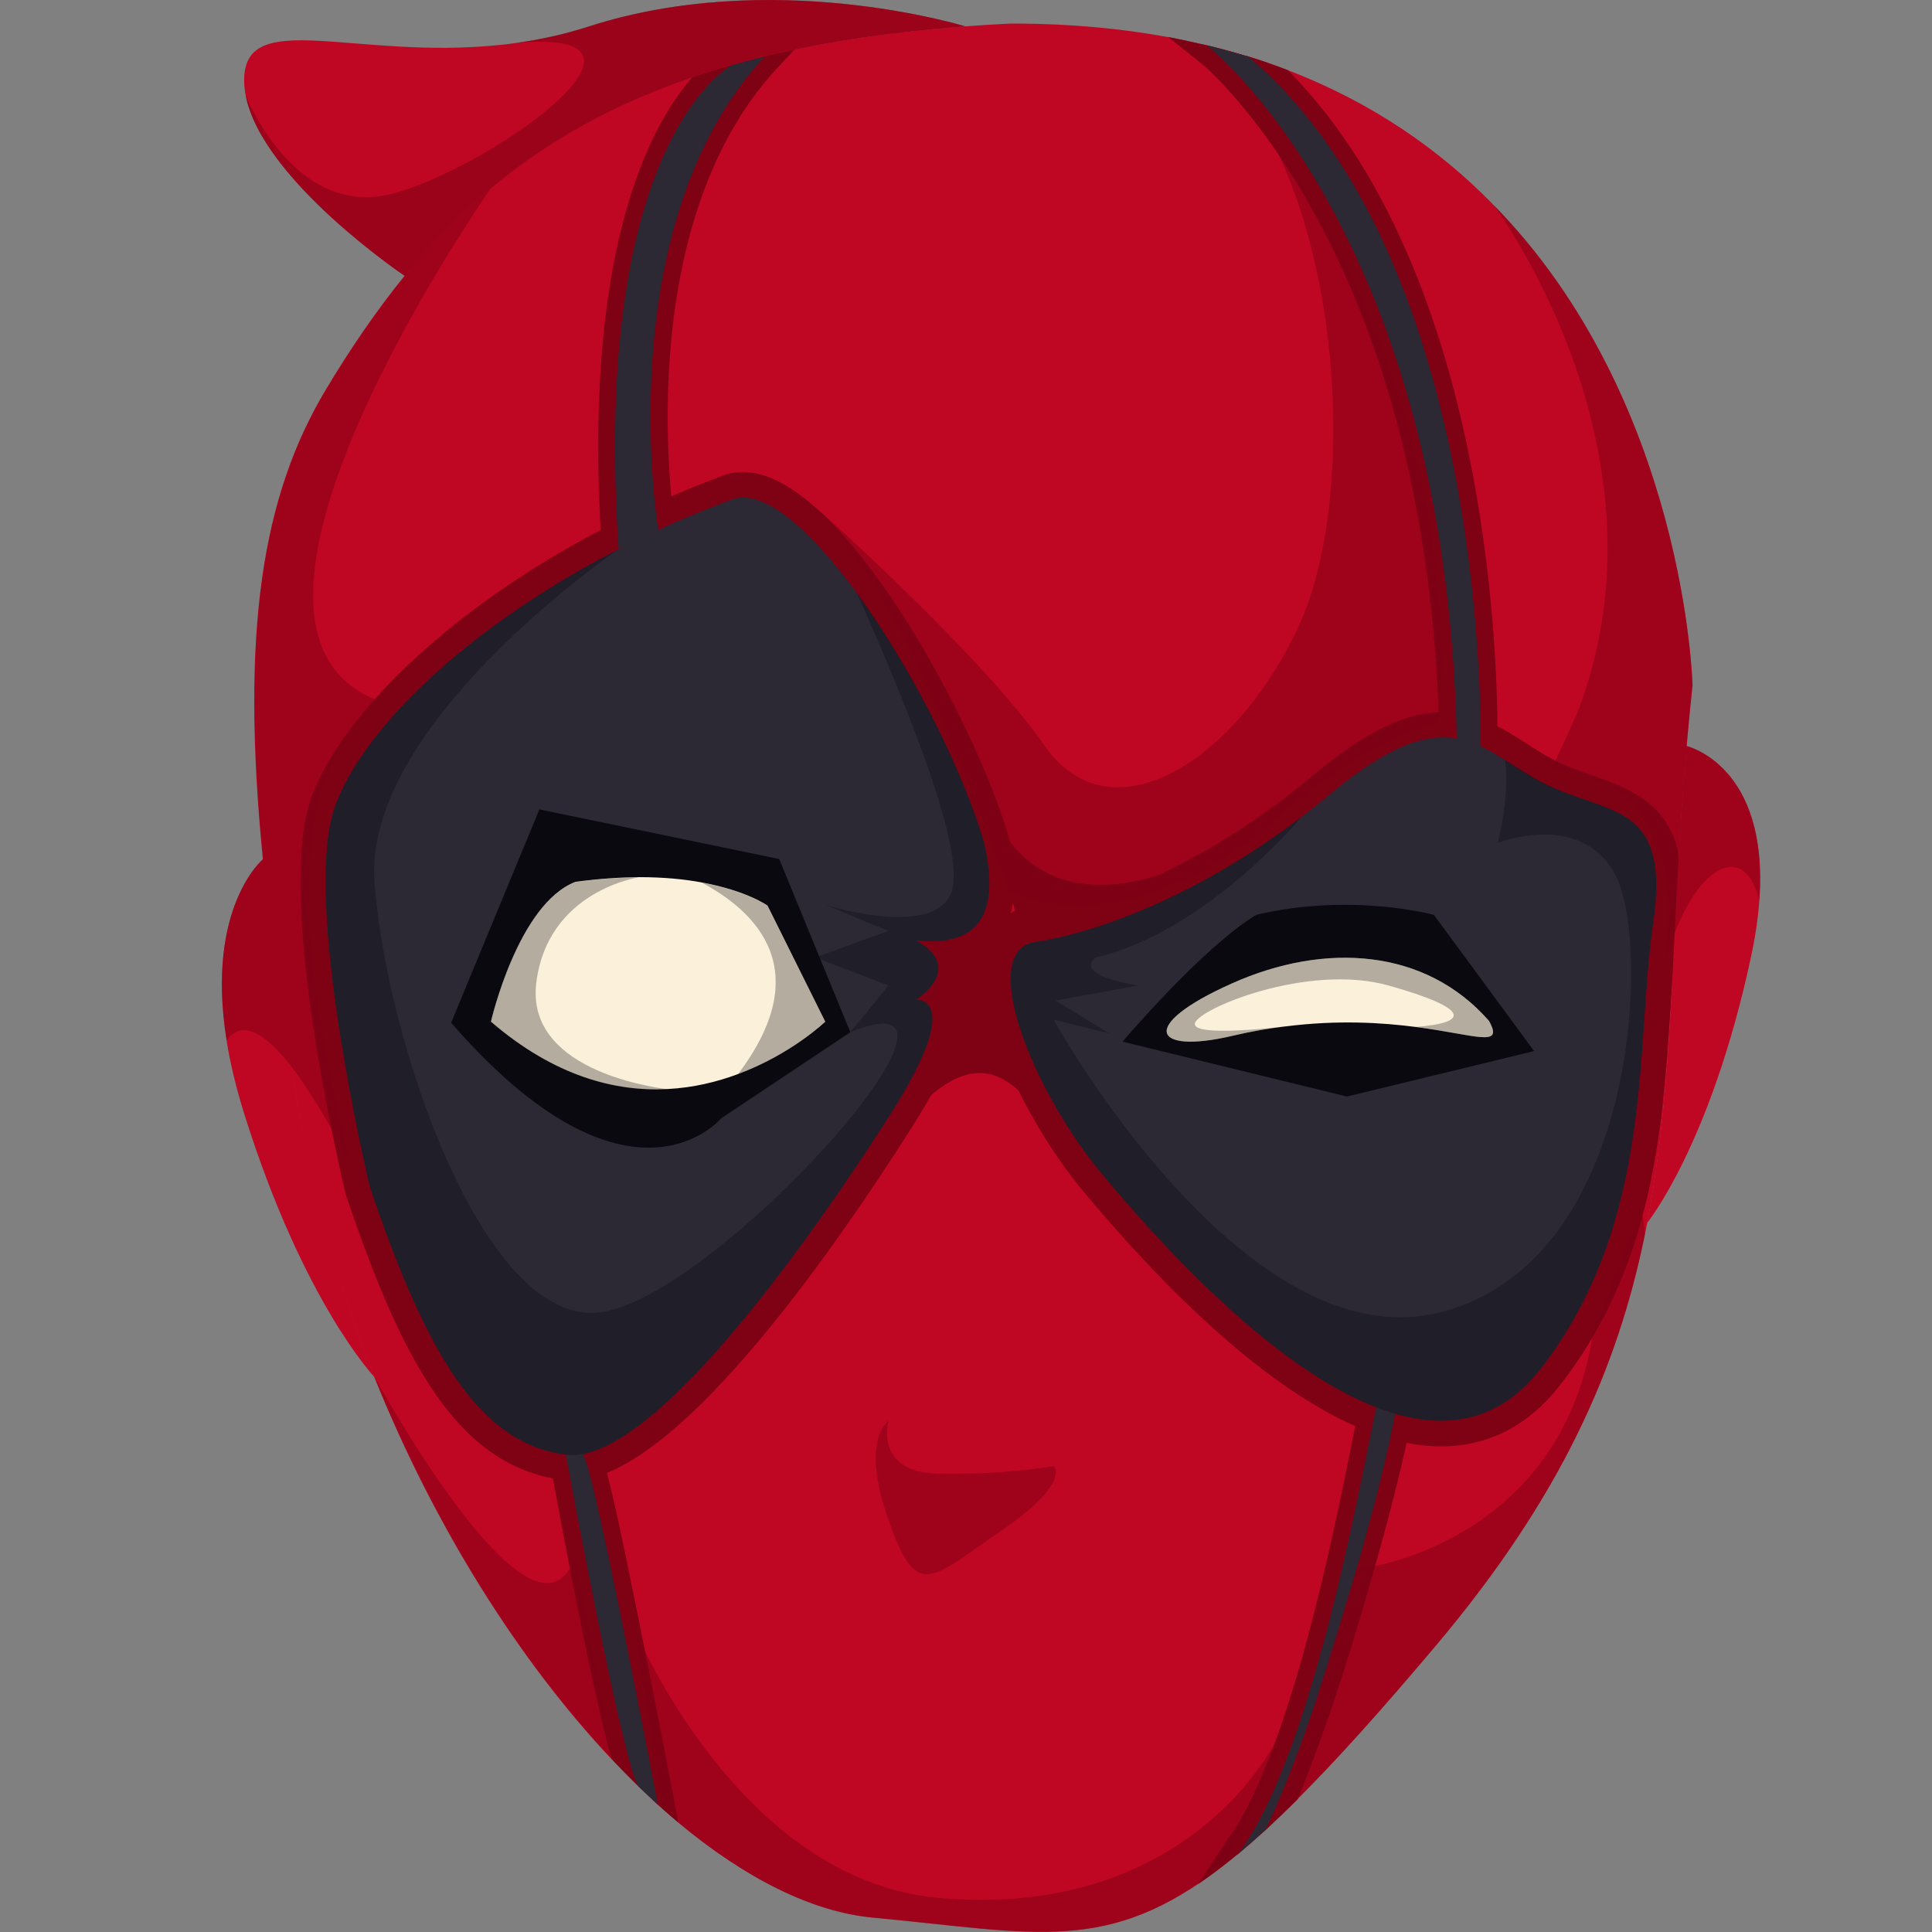 <?xml version="1.0" encoding="utf-8"?>
<!-- Generator: Adobe Illustrator 25.2.1, SVG Export Plug-In . SVG Version: 6.00 Build 0)  -->
<svg version="1.1" id="Слой_1" xmlns="http://www.w3.org/2000/svg" xmlns:xlink="http://www.w3.org/1999/xlink" x="0px" y="0px"
	 viewBox="0 0 1024 1024" style="enable-background:new 0 0 1024 1024;" xml:space="preserve">
<rect x="0" y="0" width="1024" height="1024" fill="#808080" stroke="none"/>
<style type="text/css">
	.st0{fill:#BF0623;}
	.st1{fill:#7E0114;}
	.st2{fill:#2C2935;}
	.st3{fill:#0A090F;}
	.st4{fill:#FBF1DB;}
	.st5{opacity:0.56;fill:#7E0114;}
	.st6{opacity:0.29;fill:#0A090F;}
	.st7{opacity:0.51;fill:#7E0114;}
	.st8{opacity:0.34;fill:#0A090F;}
</style>
<g>
	<path class="st0" d="M897.1,363.2c-1,9.4-1.9,18.6-2.7,27.6l-0.4,4.6c-3.1,35.1-4.8,67.8-6.3,98.8c-2.8,55.3-5.2,105.1-14.6,153.8
		c-0.4,2.2-0.9,4.3-1.3,6.4c-14.4,70.3-44,138.6-110.8,217.8c-28.6,33.9-52.4,60.5-73.3,81.3c-1.7,1.7-3.4,3.4-5.1,5
		c-4.1,4.1-8.2,7.9-12.1,11.4c0,0-0.4,0.4-1.5,1.3c-0.4,0.4-1,0.9-1.8,1.6c-3.7,3.4-7.4,6.6-11,9.6c-0.2,0.2-0.5,0.4-0.7,0.6
		c-2.6,2.1-5.1,4.1-7.6,6.1c-60.9,47.1-98.5,35.4-184.6,27.3c-32.9-2.9-68.7-21.1-104-50.6c-2.8-2.4-5.6-4.8-8.4-7.3
		c-0.9-0.8-1.8-1.5-2.6-2.3v0c-0.7-0.5-1.3-1.1-2-1.8c-1.5-1.4-4-3.8-7.9-7.5c0,0-0.1-0.1-0.2-0.2c-4.8-4.7-9.6-9.6-14.3-14.6
		c0,0,0,0,0,0c-0.1-0.1-0.3-0.3-0.4-0.4c-48.4-51.5-93.2-122.5-125.1-201.7c0,0,0-0.1,0-0.1c-17.3-42.9-30.8-88.2-38.9-134.3
		c-1.8-10.4-3.5-20.5-5.2-30.3c-6.8-40.8-11.8-77.3-15-110.1c-12-121.5-0.1-192.6,33.2-248.4c13.1-21.9,26.9-42.1,41.9-60.6
		c13.9-17,28.8-32.4,45.3-46.2c0,0,0.1-0.1,0.1-0.1c29.5-24.7,64.1-44.5,106.8-59c6.7-2.3,13.6-4.4,20.7-6.4c0.1,0,0.2-0.1,0.2-0.1
		s0,0,0,0c0.1,0,0.2,0,0.3-0.1c0.6-0.1,1.8-0.5,3.5-0.9c2.7-0.8,5.5-1.5,8.3-2.2c1.3-0.3,2.7-0.7,4.3-1.1c0.4-0.1,0.8-0.2,1.1-0.3
		c5.1-1.3,10.3-2.4,15.6-3.5c27.3-5.7,57.4-9.9,90.8-12.3c0,0,0,0,0,0c7.8-0.6,15.8-1.1,24-1.5c37.8-0.1,71.7,3.9,102,11
		c0.6,0.1,1.2,0.3,1.8,0.4c0,0,0.2,0,0.4,0.1c0.3,0,0.5,0.1,0.8,0.2c0.1,0,0.3,0.1,0.5,0.1c6.3,1.5,12.4,3.2,18.4,5
		c0.8,0.2,1.5,0.4,1.9,0.5l0,0c7.3,2.2,14.3,4.7,21.1,7.3c45,17.2,80.5,42.2,108.6,70.8l0,0c0,0,0.1,0.1,0.1,0.2
		C893.5,212.1,897.1,363.2,897.1,363.2z"/>
	<path class="st1" d="M303.1,784.7c-1.7,0-3.4-0.1-5-0.3c-55.6-7.3-85.1-63.1-114.7-150.9l-0.2-0.6c0,0-0.5-2.2-1.2-5.2
		c-8.2-35.9-33.8-156.6-17.2-204.2c18.1-51.8,99.3-127.5,219.5-171.8l0.4-0.2l0.4-0.1c2.8-0.8,5.7-1.2,8.7-1.2
		c52.7,0,123.6,133.9,140.7,192.9l0.2,0.8c5.5,24.4,3.6,42.1-6,54c-4.6,5.8-10.7,9.8-18.2,12.2c0.1,0.9,0.2,1.7,0.2,2.5
		c0.2,6.5-2.2,12.1-5.3,16.5c6.1,13.8-0.9,35.1-22.3,68.7C438.8,667.6,356.3,784.7,303.1,784.7z"/>
	<path class="st1" d="M763.7,766.6c-63.5,0-138.3-73.7-189.8-135.5c-28.1-33.7-60.8-96.7-49.1-127.4c3.7-9.8,11.5-16.1,21.9-17.7
		c12.1-1.8,76.1-13.9,149.4-75.1c27.8-23.2,49.1-33.5,69-33.5c17.9,0,31,8.4,43.7,16.5c4.8,3.1,9.8,6.3,15,9
		c6.7,3.5,13.8,5.9,20.7,8.3c30.6,10.5,53.4,23.1,45,80c-2.2,14.8-3.3,31.3-4.5,48.8c-4,58.2-8.9,130.6-57.7,193.6
		C810.4,755.5,789,766.6,763.7,766.6z"/>
	<path class="st0" d="M511.7,14C359.7,25.3,276.2,70.9,214.6,146.3c0,0-75.8-51-84.4-95.8c-0.5-2.7-0.8-5.4-0.8-8
		c0-38.9,58.9-10.6,135.6-18.7c2.2-0.2,4.5-0.4,6.7-0.8c0.1,0,0.2,0,0.4,0c12.9-1.7,26.3-4.5,39.9-8.9
		C408.9-17.1,508.9,13.2,511.7,14z"/>
	<path class="st1" d="M412,36c-79.4,85.5-54.5,241.9-54.2,243.4l1.1,6.6l-39,19l-0.9-13.3c-10.7-158.3,25.4-225,47.9-250.7
		c6.7-2.3,13.6-4.4,20.7-6.4c0.1,0,0.2-0.1,0.2-0.1s0,0,0,0c0.1,0,0.2,0,0.3-0.1c0.6-0.1,1.8-0.5,3.5-0.9c2.7-0.8,5.5-1.5,8.3-2.2
		c1.3-0.3,2.7-0.7,4.3-1.1c0.4-0.1,0.8-0.2,1.2-0.3l0,0c5.1-1.3,10.3-2.4,15.6-3.5L412,36z"/>
	<path class="st2" d="M405.3,29.9c-83.3,89.9-56.4,251-56.4,251s0,0-21,10.2C313.6,79.3,383.7,36.9,387.7,34.6
		c0.1,0,0.2-0.1,0.2-0.1s0,0,0,0c0.1,0,0.2,0,0.3-0.1c0.6-0.1,1.8-0.5,3.5-0.9c2.1-0.5,4.9-1.3,8.3-2.2c1.3-0.3,2.7-0.7,4.3-1.1
		C404.6,30.1,405,30,405.3,29.9L405.3,29.9z"/>
	<path class="st1" d="M793.6,395.6l-0.3,12l-30.2-9.6l-0.1-6.4C757.3,129.2,635.2,32.1,634,31.1l3.7-7.5c0.6,0.1,1.2,0.3,1.8,0.4
		c0,0,0.2,0,0.4,0.1c0.3,0,0.5,0.1,0.8,0.2c0.1,0,0.3,0.1,0.5,0.1c6.3,1.5,12.4,3.2,18.4,5c0.8,0.2,1.5,0.4,1.9,0.5l0,0
		c7.3,2.2,14.3,4.7,21.1,7.3C798,153.5,793.9,385.5,793.6,395.6z"/>
	<path class="st2" d="M784.7,395.4c0,0,0,0-12.6-4C766.1,120.8,639.5,24,639.5,24s0.2,0,0.4,0.1c0.2,0,0.5,0.1,0.8,0.2
		c0.1,0,0.3,0.1,0.5,0.1c4,1.1,13.8,3.8,18.4,5c0.8,0.2,1.5,0.4,1.9,0.5l0,0C790.8,138.8,784.7,395.4,784.7,395.4z"/>
	<path class="st1" d="M348.5,956.3C348.6,956.3,348.6,956.4,348.5,956.3c0,0.1-0.5-0.4-2-1.8c-1.5-1.4-4-3.8-7.9-7.5
		c0,0-0.1-0.1-0.2-0.2c-4.8-4.7-9.6-9.6-14.3-14.6c0,0,0,0,0,0c-6-21.7-16-66.4-33.1-159.5l-2-11.1l11.3,0.5c0.1,0,0.7,0,1.6,0
		c1.4,0,3.5-0.1,5.9-0.3l0.4,0h0.5c9.2,0,10.3,0,30.5,100c9.3,45.9,18.1,92.4,18.2,92.9l2.1,11.2
		C355.8,962.8,352.2,959.6,348.5,956.3z"/>
	<path class="st2" d="M348.6,956.4c0,0-0.5-0.5-2-1.9c-1.5-1.4-4-3.8-7.9-7.5c0,0-0.1-0.1-0.2-0.2c-8.1-9.6-38.6-175.8-38.6-175.8
		s4.1,0.2,8.8-0.3c4.7,0,38.8,179.9,39.9,185.5L348.6,956.4C348.6,956.3,348.6,956.4,348.6,956.4z"/>
	<path class="st1" d="M749.4,743.3l-1.1,7.4c-0.2,1.2-4.7,30.3-27.8,108.1c-13.4,45.3-25.1,76.4-32.7,94.8
		c-5.9,6-11.7,11.4-17.1,16.5c0,0-0.4,0.4-1.5,1.3c-4.4,4-8.6,7.7-12.7,11.1c-0.2,0.2-0.5,0.4-0.7,0.6l-6.5-6
		c33.4-44.2,57.1-161.9,67.2-212.2c1.8-9.3,3.3-16.6,4.4-21l2.3-9.6L749.4,743.3z"/>
	<path class="st2" d="M739.4,749.3c0,0-4.4,28.8-27.5,106.9c-23.2,78.1-41.3,113.8-41.3,113.8s-0.4,0.4-1.5,1.3
		c-1.8,1.6-5.6,5-12.7,11.1c40.8-54.1,66.6-208.8,73.1-236.5L739.4,749.3z"/>
	<path class="st0" d="M932.5,477c-0.6,9.1-2.1,19.3-4.5,30.5C906.6,607,873,648.2,873,648.2V648c9.4-48.7,11.9-98.5,14.6-153.8
		c1.5-31,3.2-63.7,6.3-98.8C894,395.5,937.6,405.4,932.5,477z"/>
	<path class="st0" d="M198.6,730c0,0-37.7-39.3-69.2-139.8c-4.4-14.2-7.5-27.1-9.3-38.8c-11.3-70.8,19.4-96.1,19.4-96.1
		c3.2,32.8,8.2,69.3,15,110.1c1.7,9.8,3.4,20,5.2,30.3C167.9,641.7,181.3,687.1,198.6,730z"/>
	<path class="st2" d="M485.4,498.4c26.9,14.9,0,31.5,0,31.5s26.9-2.7-13.5,60.7C431.5,654,345.5,777,299.8,771
		c-45.6-6-73.6-52.6-103.7-141.8c0,0-0.4-1.6-1.1-4.5c-5.8-25.5-33.4-151.4-17.6-196.8c14.3-40.9,69.9-95.4,150.3-136.7
		c0,0,0.1,0,0.1,0c19-9.8,39.5-18.9,61.1-26.8c16.9-4.9,41.4,17.3,65.1,49.8c28.7,39.3,56.2,93.6,67.6,132.7
		C530,483.5,519.6,502.3,485.4,498.4z"/>
	<path class="st2" d="M876.2,489.2c-9.6,65.2,0.9,158-59.5,236.1c-60.5,78.1-168.1-25.7-232.5-102.9
		c-37.4-44.8-66.3-118.5-35.6-123.1c28.3-4.2,82.7-21.7,141-66.1c0,0,0-0.1,0-0.1c5-3.7,10-7.7,15-11.9c50-41.7,70.3-32.8,92.8-18.5
		c6.3,4,12.7,8.3,20,12.1C851.3,432.3,885.8,424,876.2,489.2z"/>
	<path class="st3" d="M239.1,542.1L285.9,429L413,455.3l37.7,91.8l-68.4,45.6C382.3,592.6,334.1,651.1,239.1,542.1z"/>
	<path class="st3" d="M595,552.1c0,0,41.8-49.5,70.8-67.2c50.3-12,94.2,0,94.2,0l53.1,72.2l-99.2,24.1L595,552.1z"/>
	<path class="st4" d="M437.4,541.5c0,0-17.8,17.2-46.3,27.8c-11,4.1-23.5,7.2-37.2,7.9c0,0,0,0,0,0c-27.7,1.5-60-6.7-93.7-35.7
		c0,0,14.3-62.4,44.8-74.1c12.5-1.7,23.8-2.4,33.8-2.5c13,0,24,1.1,33.1,2.8c24,4.4,34.9,12.3,34.9,12.3L437.4,541.5z"/>
	<path class="st4" d="M750.3,544.3c-17.8-2.3-41-3.8-68.8-0.3v0c-0.1,0-0.1,0-0.2,0c-9,1.1-18.5,2.7-28.5,5.1
		c-42.2,9.8-49.5-5.7,0-27.8c49.5-22.2,102.8-18.6,136.4,19.8C797.2,555.5,782.6,548.5,750.3,544.3z"/>
	<path class="st1" d="M653.6,970.7l-18.7,28c0,0,11.2-7.6,20.7-15.6C656.6,973.2,653.6,970.7,653.6,970.7z"/>
	<path class="st1" d="M619.1,19.6l20.1,16l-1-11.9C638.2,23.8,624.6,20.6,619.1,19.6z"/>
	<path class="st5" d="M511.7,14C359.7,25.3,276.2,70.9,214.6,146.3c0,0-75.8-51-84.4-95.8c0,0,25.3,64.6,76.3,52.5
		c49.9-11.8,161-89.5,65.6-80.1c12.9-1.7,26.3-4.5,39.9-8.9C408.9-17.1,508.9,13.2,511.7,14z"/>
	<path class="st6" d="M353.8,577.3c-27.7,1.5-60-6.7-93.7-35.7c0,0,14.3-62.4,44.8-74.1c12.5-1.7,23.8-2.4,33.8-2.5
		c0,0-48.7,7-54.5,56.3C279.1,566,342.3,575.8,353.8,577.3z"/>
	<path class="st3" d="M339.3,455.3c0,0,0.9,0.2,2.4,0.6l-2.4,1.9V455.3z"/>
	<path class="st6" d="M391.1,569.4c41.7-55.1,9.8-86.2-19.2-101.6c24,4.4,34.9,12.3,34.9,12.3l30.6,61.4
		C437.4,541.5,419.5,558.8,391.1,569.4z"/>
	<path class="st3" d="M681.4,544c-0.1,0-0.1,0-0.2,0C681.4,544,681.4,544,681.4,544L681.4,544z"/>
	<path class="st6" d="M750.3,544.3c28.8-2.2,29.1-9.7-14.1-21.9c-43.3-12.2-102.2,12.7-102.9,20.2c-0.7,7.2,44.5,1.8,48,1.4
		c-9,1.1-18.5,2.7-28.5,5.1c-42.2,9.8-49.5-5.7,0-27.8c49.5-22.2,102.8-18.6,136.4,19.8C797.2,555.5,782.6,548.5,750.3,544.3z"/>
	<path class="st1" d="M524.4,424.6c0,0,19.1,79.4,121.6,25.9c-39.4,23.7-105.3,41.7-105.3,41.7s-34.3,35.9,15.8,105.9
		c-22.4-32.7-43.9-47.9-85.6,7.3c29.9-47.9,31-78.3,31-78.3l9-27.6l27-16.9L524.4,424.6z"/>
	<path class="st1" d="M821.7,407.6c0,0,0.1,0,0.2,0C821.6,407.9,821.7,407.6,821.7,407.6z"/>
	<path class="st1" d="M877.9,530.4c1-5.7,2.2-11,3.4-16.1C880.4,519.4,879.2,524.8,877.9,530.4z"/>
	<path class="st7" d="M932.5,477c-7.4-29.3-29.9-20.7-44.8,17.2c-2.4,5.9-4.5,12.5-6.4,19.8c18.4-103.1-54.8-106.4-59.4-106.4
		c0.7-0.8,3.4-5.6,14.3-30.3c52-135.4-40.2-262.9-44.8-269c102,103.8,105.6,254.9,105.6,254.9c-1,9.4-1.9,18.6-2.7,27.6l-0.4,4.6
		C894,395.5,937.6,405.4,932.5,477z"/>
	<path class="st7" d="M198.6,370.6c-18.3,23.2-61.5,58.7-12,248.4c-11-21.8-22-40.6-32.1-53.6c-14-18.1-26.3-25.2-34.4-14
		c-11.3-70.8,19.4-96.1,19.4-96.1c-12-121.5-0.1-192.6,33.2-248.4c13.1-21.9,26.9-42.1,41.9-60.6c13.9-17,28.8-32.4,45.3-46.2
		C256.3,105.5,99.9,330.1,198.6,370.6z"/>
	<path class="st7" d="M470.9,753.1c0,0-7.9,27.3,26.5,28s61.1-4,61.1-4s9.6,8.6-28.1,34.4c-37.7,25.8-44.4,37-59.5-5.9
		S470.9,753.1,470.9,753.1z"/>
	<path class="st7" d="M323.8,931.8c-48.4-51.5-93.2-122.5-125.1-201.7c2.2,4,85.2,155.1,106.2,94.8
		C316.3,885.6,322.2,921.8,323.8,931.8z"/>
	<path class="st7" d="M871.8,654.5c-14.4,70.3-44,138.6-110.8,217.8c-28.6,33.9-52.4,60.5-73.3,81.3c-1.7,1.7-3.4,3.4-5.1,5
		l-1.2-5.4l38.5-125l4,2.7c0,0,101.9-13,120.1-121.9c21.1-63,26.6-64.7,26.6-64.7C871.1,646.9,871.5,650.4,871.8,654.5z"/>
	<path class="st7" d="M681.4,913.1c-4.9,21.9-19.9,51.9-33.4,76.1c-60.9,47.1-98.5,35.4-184.6,27.3c-32.9-2.9-68.7-21.1-104-50.6
		c-2.8-2.4-5.6-4.8-8.4-7.3l-14.6-95.1c0,0,54.5,132.3,160,142.3C601.9,1015.9,660.7,958.2,681.4,913.1z"/>
	<path class="st7" d="M432.1,268.7c0,0,87.1,77.1,121.7,126.7c34.6,49.6,100.9,9,134.5-63.4S710.4,97.8,646,35.6
		c56.4,68.6,128,193.3,116.8,348c-37.5,6.3-87,50.9-87,50.9s-67.8,65.5-140,39C514.3,425.1,485.2,324.8,432.1,268.7z"/>
	<path class="st8" d="M485.4,498.4c26.9,14.9,0,31.5,0,31.5s26.9-2.7-13.5,60.7C431.5,654,345.5,777,299.8,771
		c-45.6-6-73.6-52.6-103.7-141.8c0,0-0.4-1.6-1.1-4.5c-5.8-25.5-33.4-151.4-17.6-196.8c14.3-40.9,69.9-95.4,150.3-136.7
		c-4,2.8-135.5,93.6-129.2,176.6c6.4,84.4,57.3,233.6,118.4,227.9C378.1,690,536.6,512.5,450.7,547c14.8-17.7,20.1-24.7,20.1-24.7
		l-38.7-14.8l38.7-14.1l-33.3-13.8c4.3,1.3,65.1,19.6,67.9-11.9c2.4-28.1-27.8-101-51.4-153.7c28.7,39.3,56.2,93.6,67.6,132.7
		C530,483.5,519.6,502.3,485.4,498.4z"/>
	<path class="st8" d="M876.2,489.2c-9.6,65.2,0.9,158-59.5,236.1c-60.5,78.1-168.1-25.7-232.5-102.9
		c-37.4-44.8-66.3-118.5-35.6-123.1c28.3-4.2,82.7-21.7,141-66.1c-2.3,2.8-51.4,60.9-109,74.3c-11.8,10,22.9,14.8,22.9,14.8l-44,8
		l28.5,17.5l-29.6-7.4c0,0,100.8,182.3,205.6,155C868.7,668.2,874.5,501,856.8,465c-17.7-36-63-18.3-63-18.3s6.5-23.1,3.9-44
		c6.3,4,12.7,8.3,20,12.1C851.3,432.3,885.8,424,876.2,489.2z"/>
</g>
</svg>
